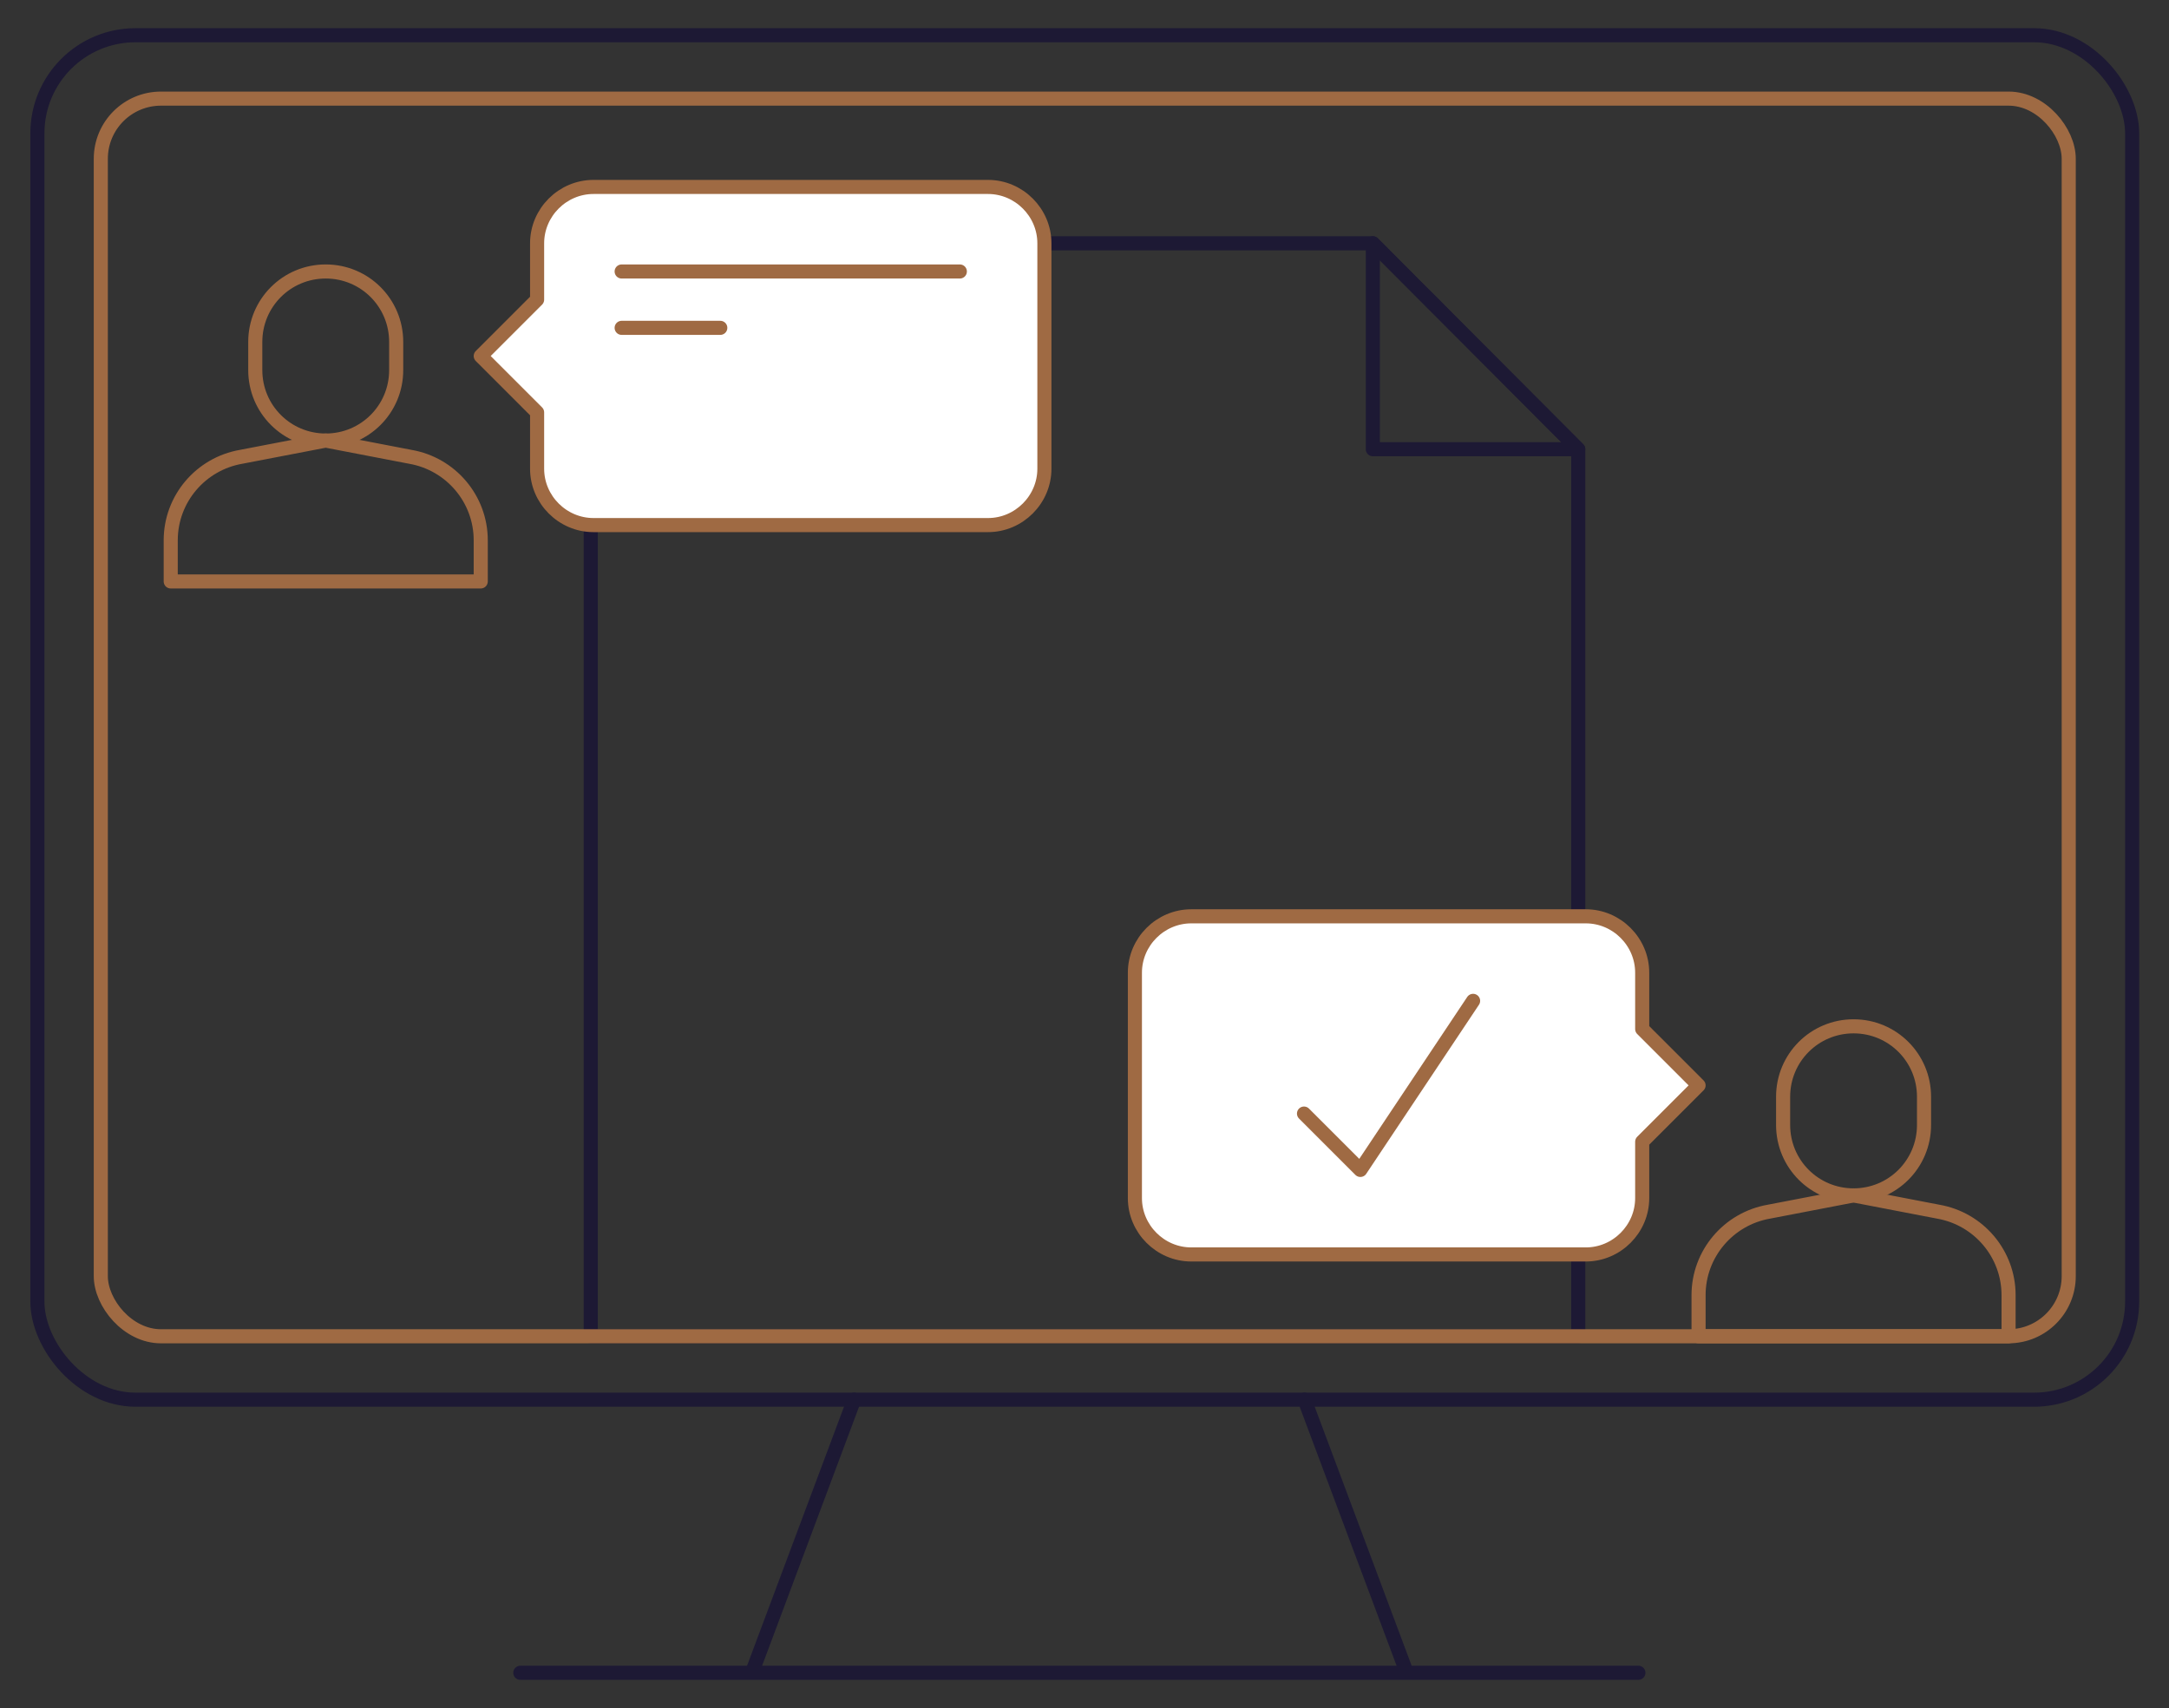 <?xml version="1.0" encoding="UTF-8"?>
<svg id="Layer_1" xmlns="http://www.w3.org/2000/svg" version="1.1" viewBox="0 0 400.2 315.2">
  <rect x="0" y="0" width="400.2" height="315.2" fill="#333333" stroke="none"/>
  <!-- Generator: Adobe Illustrator 29.0.0, SVG Export Plug-In . SVG Version: 2.1.0 Build 186)  -->
  <defs>
    <style>
      .st0, .st1 {
        fill: none;
      }

      .st0, .st1, .st2 {
        stroke-linecap: round;
        stroke-linejoin: round;
        stroke-width: 2.6px;
      }

      .st0, .st2 {
        stroke: #9f6a43;
      }

      .st1 {
        stroke: #1d1934;
      }

      .st2 {
        fill: #fff;
      }
    </style>
  </defs>
  <polygon class="st1" points="291.2 246.6 109 246.6 109 44.9 253.3 44.9 291.2 82.9 291.2 246.6"/>
  <polygon class="st1" points="291.2 82.9 253.3 82.9 253.3 44.9 291.2 82.9"/>
  <path class="st2" d="M88.7,65.7l10.4-10.4v-10.4c0-5.7,4.7-10.4,10.4-10.4h72.8c5.7,0,10.4,4.7,10.4,10.4v41.6c0,5.7-4.7,10.4-10.4,10.4h-72.8c-5.7,0-10.4-4.7-10.4-10.4v-10.4l-10.4-10.4Z"/>
  <g>
    <path class="st0" d="M73.1,68.3c0,7.2-5.8,13-13,13s-13-5.8-13-13v-5.2c0-7.2,5.8-13,13-13s13,5.8,13,13v5.2Z"/>
    <path class="st0" d="M60.1,81.3l15.6,3c7.5,1.3,13,7.8,13,15.4v7.6H31.5v-7.6c0-7.6,5.5-14.1,13-15.4l15.6-3"/>
  </g>
  <path class="st2" d="M313.4,200.3l-10.4-10.4v-10.4c0-5.7-4.7-10.4-10.4-10.4h-72.8c-5.7,0-10.4,4.7-10.4,10.4v41.6c0,5.7,4.7,10.4,10.4,10.4h72.8c5.7,0,10.4-4.7,10.4-10.4v-10.4l10.4-10.4Z"/>
  <g>
    <path class="st0" d="M329,207.6c0,7.2,5.8,13,13,13s13-5.8,13-13v-5.2c0-7.2-5.8-13-13-13s-13,5.8-13,13v5.2Z"/>
    <path class="st0" d="M342,220.6l-15.6,3c-7.5,1.3-13,7.8-13,15.4v7.6h57.2v-7.6c0-7.6-5.5-14.1-13-15.4l-15.6-3"/>
  </g>
  <line class="st0" x1="114.7" y1="50.1" x2="177.1" y2="50.1"/>
  <line class="st0" x1="114.7" y1="60.5" x2="132.9" y2="60.5"/>
  <polyline class="st0" points="240.6 205.5 251 215.9 271.8 184.7"/>
  <g>
    <rect class="st1" x="6.9" y="6.5" width="386.5" height="251.8" rx="18.1" ry="18.1"/>
    <rect class="st0" x="18.6" y="18.2" width="363.1" height="228.4" rx="11.1" ry="11.1"/>
    <g>
      <g>
        <line class="st1" x1="139" y1="308" x2="157.6" y2="258.3"/>
        <line class="st1" x1="240.7" y1="258.3" x2="259.3" y2="308"/>
      </g>
      <line class="st1" x1="96" y1="308.7" x2="302.3" y2="308.7"/>
    </g>
  </g>
</svg>